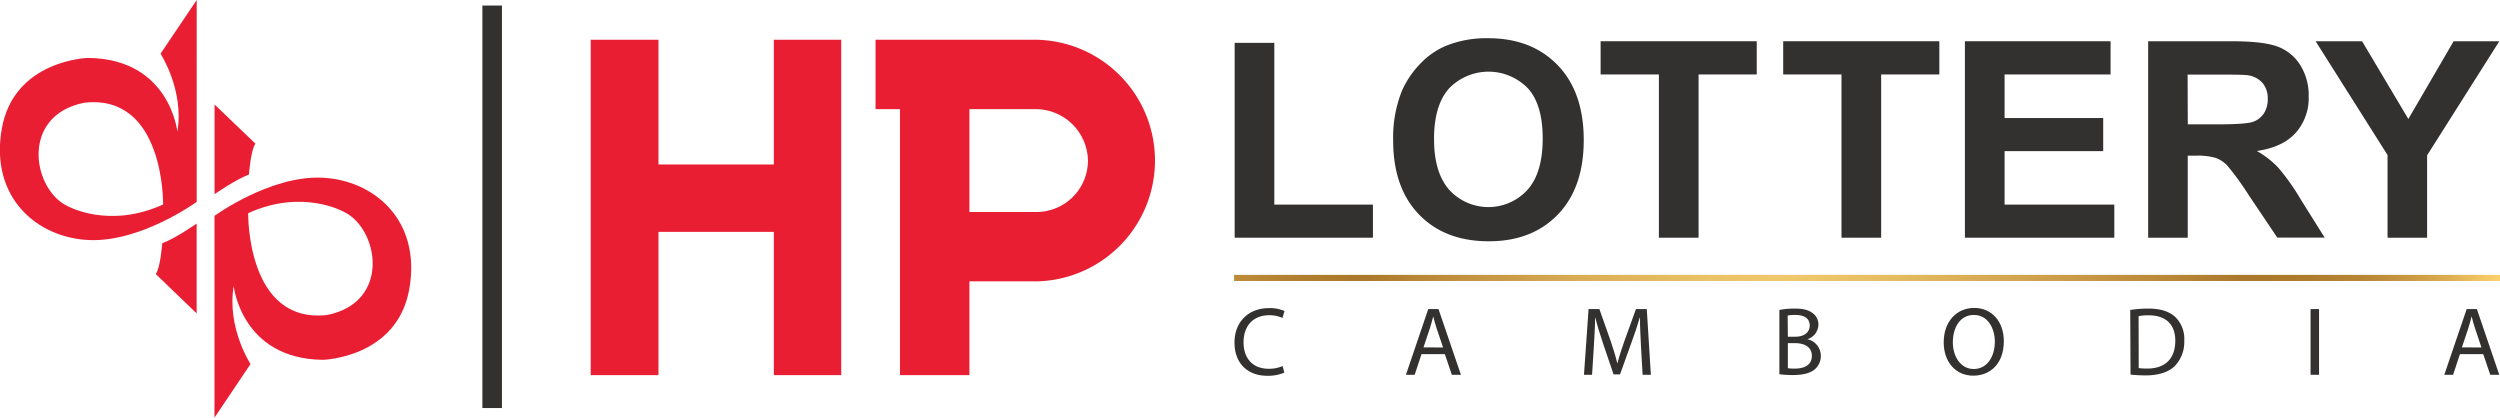 <?xml version="1.0" encoding="UTF-8"?>
<svg xmlns="http://www.w3.org/2000/svg" xmlns:xlink="http://www.w3.org/1999/xlink" viewBox="0 0 654.05 109.29">
  <defs>
    <style>.cls-1{fill:#333030;}.cls-2{fill:url(#linear-gradient);}.cls-3{fill:#ea1e32;}</style>
    <linearGradient id="linear-gradient" x1="917.61" y1="1094.15" x2="918.64" y2="1094.15" gradientTransform="matrix(-369.71, 0, 0, 369.71, 339906.6, -404441.07)" gradientUnits="userSpaceOnUse">
      <stop offset="0" stop-color="#ffd56d"></stop>
      <stop offset="0.01" stop-color="#f9ce68"></stop>
      <stop offset="0.04" stop-color="#ddaf52"></stop>
      <stop offset="0.07" stop-color="#c79741"></stop>
      <stop offset="0.1" stop-color="#b78635"></stop>
      <stop offset="0.14" stop-color="#ae7b2d"></stop>
      <stop offset="0.18" stop-color="#ab782b"></stop>
      <stop offset="0.3" stop-color="#ca9b48"></stop>
      <stop offset="0.42" stop-color="#e5bc62"></stop>
      <stop offset="0.49" stop-color="#f0c86c"></stop>
      <stop offset="0.55" stop-color="#eac166"></stop>
      <stop offset="0.63" stop-color="#daae57"></stop>
      <stop offset="0.72" stop-color="#bf8f3e"></stop>
      <stop offset="0.78" stop-color="#ab782b"></stop>
      <stop offset="0.82" stop-color="#b07d2f"></stop>
      <stop offset="0.87" stop-color="#bd8c39"></stop>
      <stop offset="0.92" stop-color="#d3a54b"></stop>
      <stop offset="0.98" stop-color="#f2c763"></stop>
      <stop offset="1" stop-color="#ffd56d"></stop>
    </linearGradient>
  </defs>
  <g id="图层_2" data-name="图层 2">
    <g id="Layer_3" data-name="Layer 3">
      <path class="cls-1" d="M336,97.49a10.92,10.92,0,0,1-4.54.82c-4.84,0-8.49-3.06-8.49-8.7,0-5.39,3.65-9,9-9a9.35,9.35,0,0,1,4.08.76l-.54,1.81a8.19,8.19,0,0,0-3.46-.71c-4,0-6.71,2.58-6.71,7.09,0,4.21,2.42,6.92,6.6,6.92a9,9,0,0,0,3.63-.72Z"></path>
      <path class="cls-1" d="M371.9,92.64l-1.79,5.41h-2.29l5.84-17.19h2.68l5.87,17.19h-2.38L378,92.64Zm5.64-1.73-1.69-5c-.38-1.12-.63-2.14-.89-3.14h0c-.25,1-.54,2.07-.87,3.11l-1.68,5Z"></path>
      <path class="cls-1" d="M429.31,90.5c-.12-2.4-.28-5.28-.25-7.42H429c-.59,2-1.3,4.15-2.17,6.53l-3,8.34h-1.69l-2.78-8.19c-.81-2.42-1.5-4.64-2-6.68h-.05c0,2.14-.18,5-.33,7.6l-.46,7.37h-2.12l1.2-17.19h2.83l2.94,8.32c.71,2.11,1.3,4,1.73,5.79h.08c.43-1.74,1.05-3.63,1.81-5.79L428,80.86h2.83l1.07,17.19h-2.16Z"></path>
      <path class="cls-1" d="M465.52,81.09a21,21,0,0,1,4.06-.36c2.22,0,3.65.38,4.72,1.25a3.61,3.61,0,0,1,1.43,3,4.08,4.08,0,0,1-2.91,3.77v0a4.44,4.44,0,0,1,3.55,4.32,4.63,4.63,0,0,1-1.46,3.44c-1.2,1.1-3.14,1.61-5.94,1.61a26.19,26.19,0,0,1-3.45-.21Zm2.22,7h2c2.35,0,3.72-1.23,3.72-2.88,0-2-1.53-2.81-3.77-2.81a10.21,10.21,0,0,0-2,.15Zm0,8.24a11.58,11.58,0,0,0,1.87.1c2.29,0,4.41-.84,4.41-3.34,0-2.35-2-3.32-4.44-3.32h-1.84Z"></path>
      <path class="cls-1" d="M524.24,89.28c0,5.92-3.6,9-8,9-4.54,0-7.73-3.52-7.73-8.72,0-5.46,3.39-9,8-9s7.73,3.59,7.73,8.7m-13.34.28c0,3.67,2,7,5.48,7s5.51-3.24,5.51-7.14c0-3.42-1.78-7-5.48-7s-5.51,3.39-5.51,7.17"></path>
      <path class="cls-1" d="M557.31,81.09a31,31,0,0,1,4.72-.36c3.19,0,5.46.74,7,2.14a8,8,0,0,1,2.42,6.18A9.12,9.12,0,0,1,569,95.73c-1.61,1.61-4.26,2.48-7.61,2.48a35.08,35.08,0,0,1-4-.21Zm2.22,15.2a14.26,14.26,0,0,0,2.25.13c4.74,0,7.32-2.65,7.32-7.3,0-4.05-2.27-6.63-7-6.63a12.49,12.49,0,0,0-2.6.23Z"></path>
      <rect class="cls-1" x="604.49" y="80.86" width="2.22" height="17.19"></rect>
      <path class="cls-1" d="M643.57,92.64l-1.79,5.41h-2.3l5.85-17.19H648l5.86,17.19H651.5l-1.84-5.41Zm5.63-1.73-1.68-5c-.38-1.12-.64-2.14-.89-3.14h0c-.26,1-.54,2.07-.87,3.11l-1.68,5Z"></path>
      <rect class="cls-2" x="322.86" y="71.91" width="331.19" height="1.6"></rect>
      <path class="cls-3" d="M42,14.05s6.23,9.53,4.4,20.41c0,0-1.95-19.06-23.34-19.31,0,0-19.45.49-22.6,18.58s9.41,28.59,23,29.08,28-10,28-10V0Zm.61,39.47c-14.22,6.48-25,.37-25,.37C8.59,49.61,5.14,30.3,22,26.88c21.15-2.44,20.67,26.64,20.67,26.64"></path>
      <path class="cls-3" d="M51.45,82V58.49s-5.62,3.91-9,5.14c0,0-.49,6.59-1.71,8.06Z"></path>
      <path class="cls-3" d="M65.54,95.24s-6.23-9.53-4.4-20.41c0,0,2,19.06,23.34,19.31,0,0,19.45-.49,22.61-18.58S97.68,47,84.11,46.48s-28,10-28,10v52.79Zm-.61-39.47c14.22-6.48,25-.37,25-.37,9.08,4.28,12.53,23.59-4.3,27C64.45,84.85,64.93,55.77,64.93,55.77"></path>
      <path class="cls-3" d="M56.13,27.34V50.8s5.62-3.91,9-5.14c0,0,.49-6.59,1.71-8.06Z"></path>
      <polygon class="cls-1" points="323.01 62.19 323.01 11.21 333.39 11.21 333.39 53.53 359.19 53.53 359.19 62.19 323.01 62.19"></polygon>
      <path class="cls-1" d="M364.48,36.8a32.79,32.79,0,0,1,2.35-13.18,24.33,24.33,0,0,1,4.79-7A19.89,19.89,0,0,1,378.26,12a28.15,28.15,0,0,1,11.08-2q11.36,0,18.18,7.05t6.82,19.6q0,12.45-6.77,19.47t-18.09,7q-11.46,0-18.23-7T364.48,36.8m10.7-.35q0,8.73,4,13.24a13.86,13.86,0,0,0,20.42,0q4-4.47,4-13.41t-3.88-13.18a14.35,14.35,0,0,0-20.63.05q-3.93,4.41-3.92,13.27"></path>
      <polygon class="cls-1" points="434 62.19 434 19.48 418.75 19.48 418.75 10.79 459.6 10.79 459.6 19.48 444.38 19.48 444.38 62.19 434 62.19"></polygon>
      <polygon class="cls-1" points="481.77 62.19 481.77 19.48 466.52 19.48 466.52 10.79 507.37 10.79 507.37 19.48 492.15 19.48 492.15 62.19 481.77 62.19"></polygon>
      <polygon class="cls-1" points="514.06 62.19 514.06 10.79 552.17 10.79 552.17 19.48 524.44 19.48 524.44 30.88 550.24 30.88 550.24 39.54 524.44 39.54 524.44 53.53 553.15 53.53 553.15 62.19 514.06 62.19"></polygon>
      <path class="cls-1" d="M562,62.19V10.79h21.84q8.24,0,12,1.39a11.81,11.81,0,0,1,6,4.92A14.85,14.85,0,0,1,604,25.2a13.69,13.69,0,0,1-3.4,9.55q-3.4,3.78-10.17,4.75A24,24,0,0,1,596,43.82a58.16,58.16,0,0,1,5.91,8.34l6.27,10H595.78L588.28,51a72.56,72.56,0,0,0-5.47-7.55,7.89,7.89,0,0,0-3.12-2.14,17,17,0,0,0-5.22-.58h-2.11V62.19Zm10.37-29.66H580q7.47,0,9.33-.63a5.58,5.58,0,0,0,2.91-2.18,6.69,6.69,0,0,0,1.05-3.85,6.18,6.18,0,0,0-1.39-4.19,6.3,6.3,0,0,0-3.91-2c-.84-.12-3.36-.17-7.57-.17h-8.1Z"></path>
      <polygon class="cls-1" points="624.63 62.19 624.63 40.56 605.81 10.79 617.97 10.79 630.07 31.13 641.92 10.79 653.87 10.79 634.98 40.63 634.98 62.19 624.63 62.19"></polygon>
      <rect class="cls-1" x="126.2" y="1.45" width="5.12" height="105.3"></rect>
      <polygon class="cls-3" points="202.45 43.03 172.27 43.03 172.27 10.4 154.54 10.4 154.54 98.14 172.27 98.14 172.27 60.66 202.45 60.66 202.45 98.14 220.08 98.14 220.08 10.4 202.45 10.4 202.45 43.03"></polygon>
      <path class="cls-3" d="M271.12,10.4H229.06V28.56h6.39V98.14h18.17V73.61h17.5a31.61,31.61,0,0,0,0-63.21m13.51,31.66a13.47,13.47,0,0,1-13.51,13.4h-17.5V28.56h17.5a13.69,13.69,0,0,1,13.51,13.5"></path>
    </g>
  </g>
</svg>
